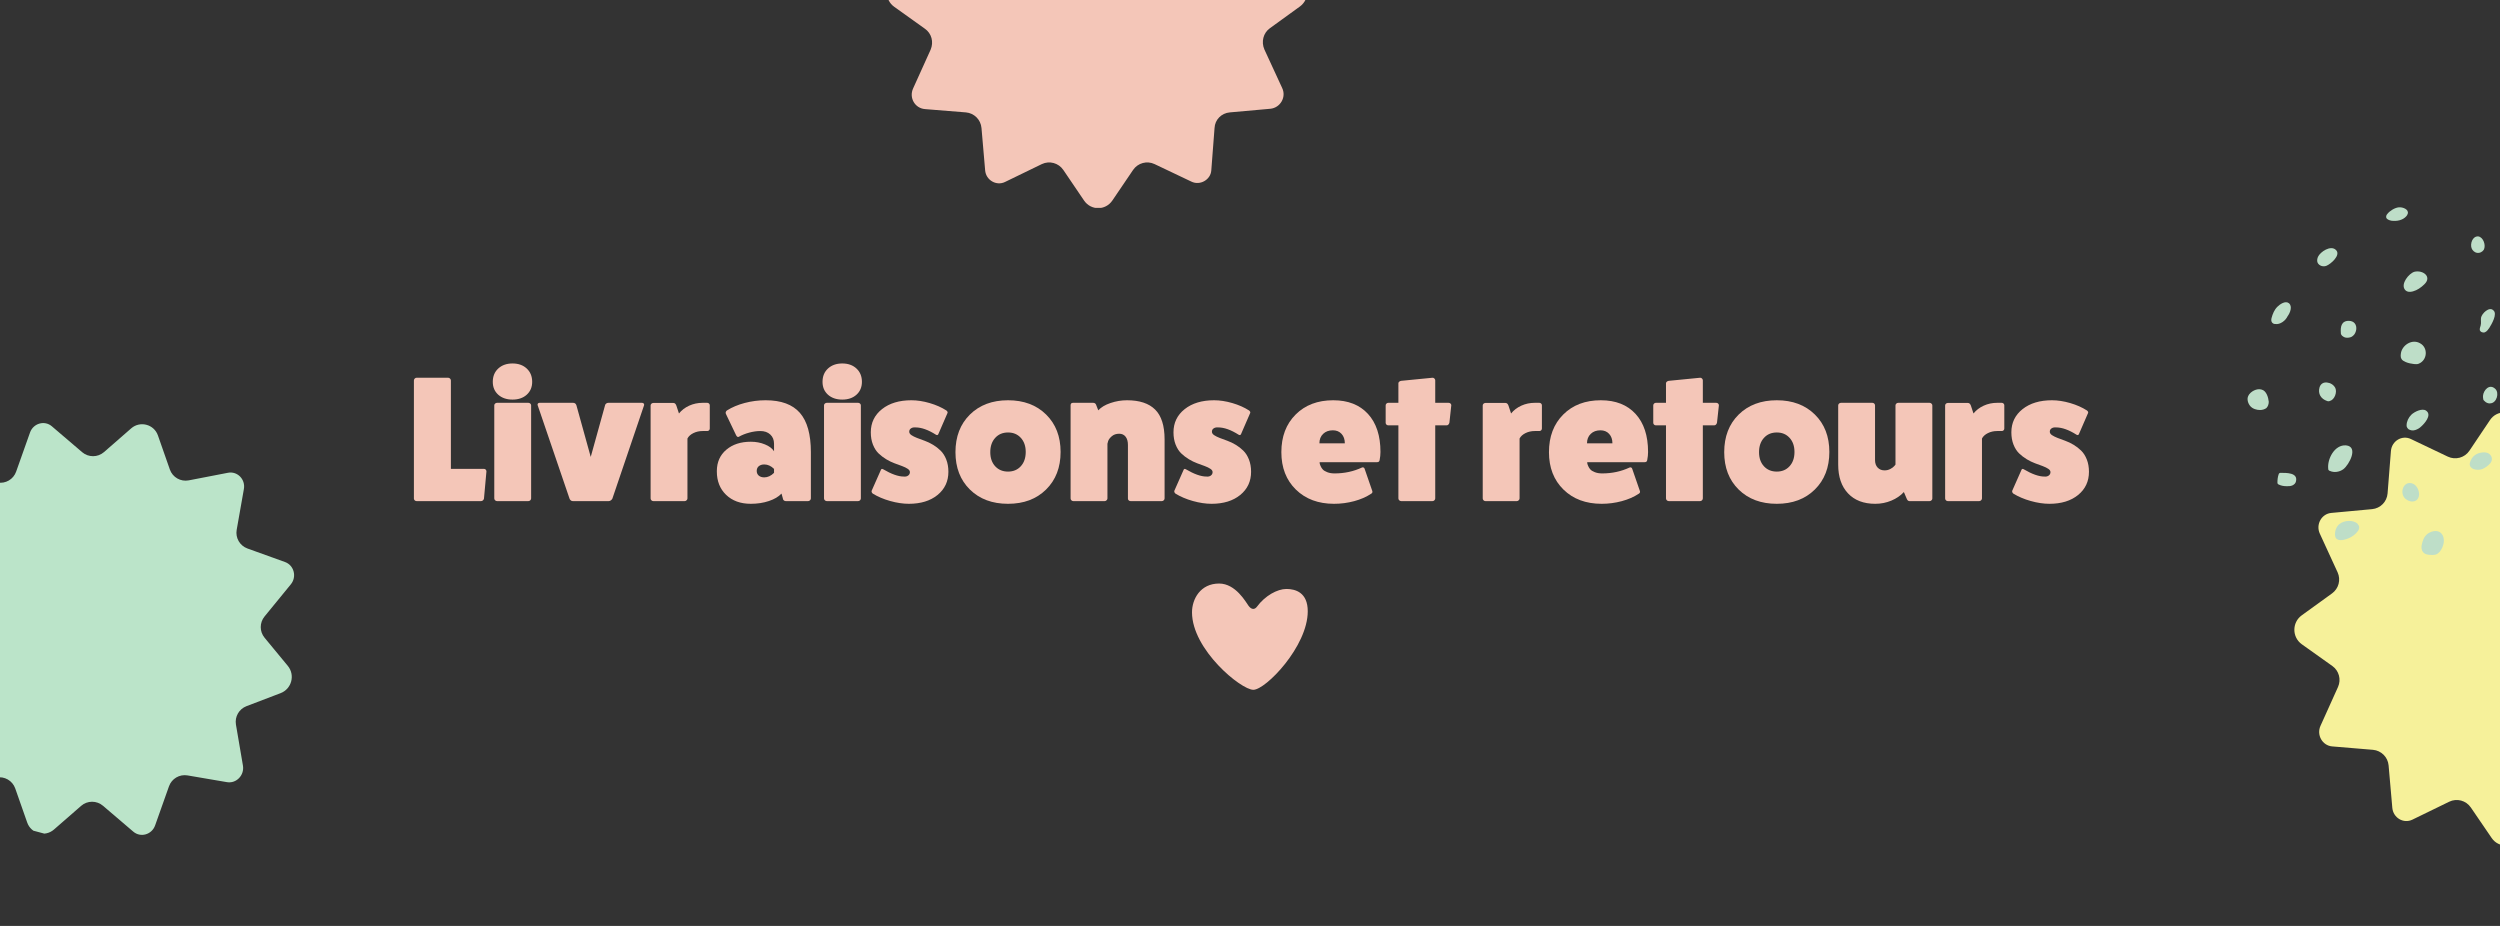 <svg xmlns="http://www.w3.org/2000/svg" xmlns:xlink="http://www.w3.org/1999/xlink" width="1080" zoomAndPan="magnify" viewBox="0 0 810 300" height="400" preserveAspectRatio="xMidYMid meet" version="1.0"><rect x="0" y="0" width="810" height="300" fill="#333333" stroke="none"/><defs><g/><clipPath id="21158d84ed"><path d="M 0 137 L 96 137 L 96 271 L 0 271 Z M 0 137 " clip-rule="nonzero"/></clipPath><clipPath id="0eeac48c52"><path d="M -16.684 120.449 L 112.262 155.02 L 76.914 286.863 L -52.031 252.293 Z M -16.684 120.449 " clip-rule="nonzero"/></clipPath><clipPath id="6a3f9b5c8b"><path d="M -16.684 120.449 L 112.262 155.02 L 76.914 286.863 L -52.031 252.293 Z M -16.684 120.449 " clip-rule="nonzero"/></clipPath><clipPath id="ed9cdc7e8e"><path d="M 743.277 133.633 L 810 133.633 L 810 273.883 L 743.277 273.883 Z M 743.277 133.633 " clip-rule="nonzero"/></clipPath><clipPath id="e33ea6f5fb"><path d="M 773 67.176 L 781 67.176 L 781 72 L 773 72 Z M 773 67.176 " clip-rule="nonzero"/></clipPath><clipPath id="57238d4d8b"><path d="M 784 172 L 792 172 L 792 179.676 L 784 179.676 Z M 784 172 " clip-rule="nonzero"/></clipPath><clipPath id="748239f5c9"><path d="M 386.211 189.016 L 423.711 189.016 L 423.711 223.516 L 386.211 223.516 Z M 386.211 189.016 " clip-rule="nonzero"/></clipPath><clipPath id="10a95797c1"><path d="M 287.273 0 L 423.773 0 L 423.773 67.344 L 287.273 67.344 Z M 287.273 0 " clip-rule="nonzero"/></clipPath></defs><g clip-path="url(#21158d84ed)"><g clip-path="url(#0eeac48c52)"><g clip-path="url(#6a3f9b5c8b)"><path fill="#bbe4c9" d="M 43.18 269.449 L 33.359 261.066 C 31.324 259.328 28.309 259.328 26.285 261.098 L 17.473 268.777 C 14.582 271.289 10.066 270.102 8.809 266.488 L 4.938 255.457 C 4.047 252.922 1.445 251.426 -1.191 251.934 L -13.883 254.391 C -16.938 254.988 -19.605 252.273 -19.047 249.133 L -16.715 235.895 C -16.258 233.301 -17.73 230.762 -20.207 229.859 L -32.383 225.477 C -35.293 224.422 -36.273 220.703 -34.258 218.242 L -25.73 207.816 C -24.098 205.812 -24.102 202.941 -25.75 200.953 L -33.273 191.832 C -35.73 188.863 -34.535 184.359 -30.941 182.988 L -19.887 178.77 C -17.469 177.844 -16.051 175.355 -16.477 172.812 L -18.742 159.527 C -19.273 156.406 -16.598 153.625 -13.535 154.156 L -0.781 156.34 C 1.816 156.785 4.348 155.297 5.227 152.816 L 9.723 140.145 C 10.789 137.141 14.438 136.094 16.801 138.121 L 26.621 146.508 C 28.656 148.246 31.672 148.242 33.695 146.477 L 42.512 138.785 C 45.398 136.273 49.902 137.469 51.164 141.07 L 55.031 152.113 C 55.922 154.652 58.523 156.145 61.16 155.637 L 73.852 153.18 C 76.906 152.582 79.574 155.297 79.02 158.438 L 76.684 171.676 C 76.227 174.27 77.699 176.809 80.176 177.711 L 92.352 182.098 C 95.262 183.148 96.242 186.867 94.227 189.328 L 85.703 199.754 C 84.066 201.758 84.074 204.629 85.719 206.621 L 93.246 215.738 C 95.699 218.707 94.504 223.211 90.91 224.582 L 79.855 228.801 C 77.438 229.727 76.02 232.215 76.445 234.762 L 78.711 248.043 C 79.242 251.164 76.566 253.949 73.52 253.414 L 60.762 251.234 C 58.164 250.789 55.633 252.277 54.754 254.758 L 50.258 267.43 C 49.191 270.434 45.551 271.48 43.18 269.449 " fill-opacity="1" fill-rule="nonzero"/></g></g></g><g clip-path="url(#ed9cdc7e8e)"><path fill="#f6f19a" d="M 842.141 265.328 L 830.188 259.629 C 827.711 258.449 824.727 259.25 823.191 261.539 L 816.5 271.488 C 814.309 274.742 809.516 274.766 807.309 271.523 L 800.547 261.621 C 798.992 259.344 796.016 258.555 793.539 259.758 L 781.621 265.562 C 778.754 266.969 775.391 264.984 775.109 261.727 L 773.906 247.992 C 773.668 245.305 771.535 243.18 768.844 242.941 L 755.617 241.836 C 752.453 241.562 750.496 238.141 751.84 235.168 L 757.516 222.578 C 758.602 220.16 757.836 217.316 755.676 215.781 L 745.797 208.75 C 742.578 206.461 742.566 201.68 745.762 199.367 L 755.594 192.254 C 757.738 190.695 758.484 187.852 757.387 185.445 L 751.617 172.891 C 750.258 169.938 752.172 166.469 755.344 166.188 L 768.559 164.961 C 771.25 164.711 773.363 162.566 773.574 159.875 L 774.66 146.129 C 774.918 142.871 778.258 140.867 781.137 142.246 L 793.09 147.945 C 795.57 149.125 798.555 148.324 800.09 146.035 L 806.777 136.074 C 808.973 132.816 813.754 132.805 815.957 136.039 L 822.719 145.949 C 824.277 148.227 827.25 149.02 829.73 147.816 L 841.645 142.012 C 844.512 140.605 847.875 142.59 848.16 145.844 L 849.363 159.578 C 849.598 162.27 851.734 164.395 854.426 164.629 L 867.652 165.738 C 870.816 166.012 872.773 169.434 871.43 172.406 L 865.754 184.996 C 864.668 187.414 865.434 190.258 867.594 191.793 L 877.469 198.824 C 880.691 201.113 880.703 205.895 877.504 208.207 L 867.676 215.32 C 865.527 216.879 864.785 219.723 865.883 222.129 L 871.652 234.684 C 873.008 237.633 871.098 241.102 867.938 241.387 L 854.719 242.613 C 852.031 242.859 849.918 245.008 849.707 247.699 L 848.621 261.445 C 848.359 264.703 845.031 266.707 842.141 265.328 " fill-opacity="1" fill-rule="nonzero"/></g><path fill="#bedec8" d="M 803.855 102.938 C 803.727 103.699 803.98 104.59 803.727 105.48 C 803.598 105.992 803.344 106.5 803.473 107.008 C 803.727 107.645 804.621 107.898 805.129 107.645 C 805.77 107.391 806.152 106.754 806.535 106.246 C 807.172 105.227 809.34 101.664 807.809 100.52 C 806.535 99.246 804.109 101.535 803.855 102.938 " fill-opacity="1" fill-rule="nonzero"/><path fill="#bedec8" d="M 804.492 128.262 C 804.492 128.645 804.492 129.152 804.621 129.535 C 804.746 129.789 805.129 130.043 805.387 130.297 C 805.77 130.551 806.406 130.809 806.918 130.68 C 808.957 130.551 809.852 127.242 808.449 125.973 C 806.535 124.191 804.621 126.48 804.492 128.262 " fill-opacity="1" fill-rule="nonzero"/><path fill="#bedec8" d="M 777.953 114.137 C 777.824 114.898 777.695 115.664 778.078 116.301 C 778.336 116.809 778.973 117.062 779.484 117.316 C 780.375 117.699 781.27 117.828 782.164 117.953 C 782.672 117.953 783.184 118.082 783.695 117.828 C 786.5 116.68 786.758 112.609 784.078 111.207 C 781.652 109.809 778.59 111.59 777.953 114.137 " fill-opacity="1" fill-rule="nonzero"/><path fill="#bedec8" d="M 779.227 93.902 C 779.867 94.664 780.887 94.664 781.781 94.41 C 783.184 94.027 784.461 93.137 785.48 92.121 C 788.031 89.703 785.098 87.41 782.289 88.047 C 780.504 88.555 777.695 91.992 779.227 93.902 " fill-opacity="1" fill-rule="nonzero"/><path fill="#bedec8" d="M 800.793 80.41 C 801.047 81.176 801.812 81.812 802.578 81.938 C 803.344 82.066 804.238 81.684 804.746 80.922 C 805.512 79.52 804.621 76.848 802.961 76.594 C 801.047 76.465 800.281 79.012 800.793 80.41 " fill-opacity="1" fill-rule="nonzero"/><g clip-path="url(#e33ea6f5fb)"><path fill="#bedec8" d="M 773.484 69.34 C 773.23 69.594 773.102 69.977 773.102 70.23 C 773.102 70.613 773.359 70.992 773.742 71.121 C 773.996 71.375 774.508 71.375 774.762 71.504 C 776.547 71.758 778.461 71.375 779.609 70.102 C 779.867 69.848 779.992 69.594 780.121 69.211 C 780.504 67.812 778.461 67.047 777.188 67.176 C 775.91 67.305 774.25 68.32 773.484 69.34 " fill-opacity="1" fill-rule="nonzero"/></g><path fill="#bedec8" d="M 751.027 83.211 C 750.773 83.848 750.645 84.484 750.902 85.121 C 751.41 86.137 752.688 86.52 753.707 86.137 C 755.113 85.629 758.684 82.574 756.77 80.922 C 755.113 79.395 751.793 81.555 751.027 83.211 " fill-opacity="1" fill-rule="nonzero"/><path fill="#bedec8" d="M 737.887 99.375 C 736.863 100.391 736.355 101.664 735.973 103.062 C 735.844 103.574 735.844 104.211 736.227 104.59 C 736.48 104.844 736.738 104.973 737.121 104.973 C 738.012 105.102 738.777 104.844 739.543 104.336 C 740.309 103.828 740.82 103.191 741.203 102.426 C 741.969 101.41 742.863 99.246 741.586 98.227 C 740.438 97.336 738.652 98.609 737.887 99.375 " fill-opacity="1" fill-rule="nonzero"/><path fill="#bedec8" d="M 758.43 107.773 C 758.43 108.027 758.43 108.156 758.555 108.41 C 758.684 108.664 758.938 108.918 759.195 109.047 C 759.578 109.301 759.961 109.426 760.469 109.426 C 761.109 109.426 761.875 109.301 762.383 108.789 C 763.023 108.281 763.277 107.52 763.406 106.883 C 763.66 105.227 762.766 103.953 760.98 103.953 C 758.555 103.953 758.301 105.992 758.43 107.773 " fill-opacity="1" fill-rule="nonzero"/><path fill="#bedec8" d="M 753.965 129.918 C 754.219 130.043 754.602 130.043 754.855 129.918 C 756.387 129.535 757.281 127.117 756.645 125.715 C 756.133 124.699 755.113 124.062 753.965 123.934 C 752.816 123.809 751.922 124.316 751.539 125.461 C 750.902 127.625 752.051 129.281 753.965 129.918 " fill-opacity="1" fill-rule="nonzero"/><path fill="#bedec8" d="M 728.441 128.262 C 727.934 129.281 728.316 130.68 729.082 131.57 C 729.848 132.461 731.121 132.844 732.27 132.844 C 733.035 132.844 733.801 132.59 734.312 132.207 C 734.824 131.699 735.078 130.934 735.078 130.172 C 734.949 128.77 734.312 126.609 732.781 126.227 C 731.25 125.715 729.082 126.863 728.441 128.262 " fill-opacity="1" fill-rule="nonzero"/><path fill="#bedec8" d="M 738.906 153.207 C 738.777 153.207 738.652 153.207 738.523 153.332 C 738.395 153.332 738.395 153.461 738.27 153.715 C 738.012 154.477 737.887 155.367 737.887 156.258 C 737.887 156.516 737.887 156.641 738.012 156.77 C 738.141 156.895 738.27 157.023 738.395 157.023 C 739.16 157.406 740.055 157.531 740.949 157.531 C 741.586 157.531 742.098 157.531 742.734 157.277 C 743.246 157.023 743.754 156.641 743.883 156.004 C 744.648 153.078 740.691 153.207 738.906 153.207 " fill-opacity="1" fill-rule="nonzero"/><path fill="#bedec8" d="M 754.348 151.934 C 754.348 152.059 754.348 152.188 754.473 152.316 C 754.602 152.441 754.73 152.57 754.855 152.57 C 756.262 153.207 757.918 152.949 759.195 152.059 C 761.109 150.66 764.297 144.68 760.086 144.297 C 756.387 144.043 753.965 148.75 754.348 151.934 " fill-opacity="1" fill-rule="nonzero"/><path fill="#bedec8" d="M 781.27 134.371 C 780.375 135.262 779.738 136.535 779.738 137.805 C 779.738 138.062 779.738 138.188 779.867 138.441 C 779.992 138.699 780.121 138.824 780.375 139.078 C 781.016 139.461 781.781 139.59 782.547 139.332 C 783.312 139.078 783.949 138.699 784.461 138.188 C 785.48 137.297 788.031 134.496 786.117 133.098 C 784.844 132.078 782.164 133.48 781.27 134.371 " fill-opacity="1" fill-rule="nonzero"/><path fill="#bedec8" d="M 779.355 161.605 C 779.992 162.113 780.758 162.496 781.523 162.496 C 784.715 162.496 784.203 157.914 781.906 156.77 C 778.844 155.367 777.188 159.695 779.355 161.605 " fill-opacity="1" fill-rule="nonzero"/><path fill="#bedec8" d="M 758.047 169.75 C 757.027 170.512 756.516 171.914 756.516 173.188 C 756.516 173.566 756.645 174.078 756.898 174.457 C 757.41 174.969 758.172 175.094 758.938 174.969 C 760.727 174.711 762.512 173.82 763.66 172.422 C 764.172 171.914 764.555 171.148 764.297 170.387 C 764.172 170.133 763.914 169.875 763.789 169.621 C 762.258 168.348 759.449 168.605 758.047 169.75 " fill-opacity="1" fill-rule="nonzero"/><g clip-path="url(#57238d4d8b)"><path fill="#bedec8" d="M 786.117 173.312 C 785.352 174.078 784.969 175.094 784.715 176.238 C 784.461 177.129 784.461 178.148 785.098 178.914 C 785.734 179.676 786.883 179.805 787.906 179.805 C 788.289 179.805 788.797 179.805 789.18 179.676 C 789.691 179.547 790.074 179.168 790.457 178.785 C 791.73 177.258 792.496 174.457 790.965 172.805 C 789.691 171.402 787.266 172.168 786.117 173.312 " fill-opacity="1" fill-rule="nonzero"/></g><path fill="#bedec8" d="M 800.535 149.133 C 800.281 149.77 800.027 150.406 800.281 150.914 C 800.41 151.422 800.918 151.68 801.301 151.934 C 802.324 152.316 803.473 152.316 804.363 151.934 C 805.258 151.551 806.152 150.914 806.918 150.023 C 808.066 148.496 806.918 146.715 805.258 146.586 C 803.215 146.461 801.43 147.223 800.535 149.133 " fill-opacity="1" fill-rule="nonzero"/><g clip-path="url(#748239f5c9)"><path fill="#f4c6b8" d="M 394.992 189.066 C 388.949 189.066 386.211 194.066 386.211 198.395 C 386.211 210.457 402.074 223.496 406.078 223.496 C 410.086 223.496 423.711 209.441 423.711 198.055 C 423.711 191.941 419.703 190.824 416.797 190.824 C 413.895 190.824 409.918 192.953 407.25 196.57 C 406.48 197.617 405.445 197.516 404.543 196.297 C 403.676 195.117 400.371 189.066 394.992 189.066 " fill-opacity="1" fill-rule="nonzero"/></g><g clip-path="url(#10a95797c1)"><path fill="#f4c6b8" d="M 385.973 58.824 L 374.078 53.164 C 371.602 51.984 368.656 52.809 367.125 55.051 L 360.41 64.957 C 358.172 68.262 353.461 68.262 351.223 64.957 L 344.508 55.051 C 342.977 52.809 340.031 51.984 337.559 53.164 L 325.66 58.941 C 322.836 60.359 319.418 58.352 319.184 55.168 L 318.004 41.484 C 317.77 38.773 315.648 36.648 312.938 36.414 L 299.746 35.352 C 296.449 35.117 294.445 31.695 295.859 28.629 L 301.512 16.125 C 302.574 13.648 301.867 10.816 299.629 9.281 L 289.734 2.207 C 286.551 -0.035 286.551 -4.871 289.734 -7.23 L 299.512 -14.309 C 301.629 -15.84 302.336 -18.672 301.277 -21.148 L 295.621 -33.535 C 294.211 -36.484 296.211 -39.906 299.391 -40.258 L 312.586 -41.438 C 315.297 -41.676 317.414 -43.797 317.535 -46.512 L 318.594 -60.191 C 318.828 -63.496 322.129 -65.5 325.074 -64.086 L 336.969 -58.426 C 339.445 -57.246 342.387 -58.07 343.922 -60.312 L 350.633 -70.219 C 352.871 -73.523 357.586 -73.523 359.824 -70.219 L 366.539 -60.312 C 368.07 -58.07 371.012 -57.246 373.488 -58.426 L 385.387 -64.203 C 388.211 -65.621 391.629 -63.613 391.863 -60.43 L 393.043 -46.746 C 393.277 -44.035 395.398 -41.91 398.105 -41.676 L 411.301 -40.613 C 414.48 -40.375 416.367 -36.957 415.07 -33.891 L 409.414 -21.27 C 408.355 -18.91 409.062 -15.961 411.301 -14.426 L 421.195 -7.348 C 424.375 -5.109 424.375 -0.27 421.195 2.086 L 411.418 9.164 C 409.297 10.699 408.59 13.531 409.652 16.008 L 415.422 28.512 C 416.836 31.457 414.836 34.879 411.652 35.234 L 398.461 36.414 C 395.75 36.648 393.633 38.773 393.512 41.484 L 392.453 55.285 C 392.219 58.234 388.801 60.238 385.973 58.824 " fill-opacity="1" fill-rule="nonzero"/></g><g fill="#f4c6b8" fill-opacity="1"><g transform="translate(132.012, 162.357)"><g><path d="M 2.094 -0.812 L 2.094 -39.094 C 2.094 -39.312 2.176 -39.508 2.344 -39.688 C 2.52 -39.875 2.719 -39.969 2.938 -39.969 L 13.203 -39.969 C 13.43 -39.969 13.633 -39.875 13.812 -39.688 C 13.988 -39.508 14.078 -39.312 14.078 -39.094 L 14.078 -10.438 L 24.859 -10.438 C 25.066 -10.438 25.238 -10.352 25.375 -10.188 C 25.52 -10.031 25.594 -9.836 25.594 -9.609 L 24.797 -0.812 C 24.766 -0.613 24.656 -0.426 24.469 -0.25 C 24.289 -0.082 24.094 0 23.875 0 L 2.938 0 C 2.719 0 2.52 -0.082 2.344 -0.25 C 2.176 -0.426 2.094 -0.613 2.094 -0.812 Z M 2.094 -0.812 "/></g></g></g><g fill="#f4c6b8" fill-opacity="1"><g transform="translate(157.943, 162.357)"><g><path d="M 1.719 -38.641 C 1.719 -40.422 2.305 -41.859 3.484 -42.953 C 4.672 -44.047 6.211 -44.594 8.109 -44.594 C 10.016 -44.594 11.551 -44.047 12.719 -42.953 C 13.895 -41.859 14.484 -40.422 14.484 -38.641 C 14.484 -36.922 13.895 -35.531 12.719 -34.469 C 11.551 -33.414 10.016 -32.891 8.109 -32.891 C 6.211 -32.891 4.672 -33.414 3.484 -34.469 C 2.305 -35.531 1.719 -36.922 1.719 -38.641 Z M 2.203 -0.875 L 2.203 -31.047 C 2.203 -31.254 2.289 -31.438 2.469 -31.594 C 2.656 -31.758 2.859 -31.844 3.078 -31.844 L 13.266 -31.844 C 13.492 -31.844 13.695 -31.758 13.875 -31.594 C 14.051 -31.438 14.141 -31.254 14.141 -31.047 L 14.141 -0.875 C 14.141 -0.645 14.051 -0.441 13.875 -0.266 C 13.695 -0.086 13.492 0 13.266 0 L 3.078 0 C 2.859 0 2.656 -0.086 2.469 -0.266 C 2.289 -0.441 2.203 -0.645 2.203 -0.875 Z M 2.203 -0.875 "/></g></g></g><g fill="#f4c6b8" fill-opacity="1"><g transform="translate(174.147, 162.357)"><g><path d="M 0.062 -31.047 C -0.02 -31.242 0 -31.426 0.125 -31.594 C 0.25 -31.758 0.426 -31.844 0.656 -31.844 L 11.547 -31.844 C 12.066 -31.844 12.422 -31.578 12.609 -31.047 L 17.25 -14.312 L 21.891 -31.047 C 21.941 -31.297 22.07 -31.488 22.281 -31.625 C 22.488 -31.77 22.707 -31.844 22.938 -31.844 L 33.875 -31.844 C 34.125 -31.844 34.312 -31.758 34.438 -31.594 C 34.562 -31.438 34.594 -31.254 34.531 -31.047 L 24.266 -0.812 C 24.172 -0.613 24.008 -0.426 23.781 -0.25 C 23.562 -0.082 23.336 0 23.109 0 L 11.391 0 C 11.172 0 10.961 -0.082 10.766 -0.25 C 10.566 -0.426 10.438 -0.613 10.375 -0.812 Z M 0.062 -31.047 "/></g></g></g><g fill="#f4c6b8" fill-opacity="1"><g transform="translate(208.703, 162.357)"><g><path d="M 2.094 -0.875 L 2.094 -31 C 2.094 -31.207 2.176 -31.391 2.344 -31.547 C 2.52 -31.711 2.719 -31.797 2.938 -31.797 L 9.5 -31.797 C 9.914 -31.797 10.227 -31.508 10.438 -30.938 L 11.281 -28.391 C 12.145 -29.461 13.25 -30.305 14.594 -30.922 C 15.945 -31.535 17.398 -31.844 18.953 -31.844 L 20.453 -31.844 C 20.672 -31.844 20.859 -31.766 21.016 -31.609 C 21.18 -31.461 21.266 -31.273 21.266 -31.047 L 21.266 -23.5 C 21.266 -23.27 21.18 -23.078 21.016 -22.922 C 20.859 -22.773 20.672 -22.703 20.453 -22.703 L 18.953 -22.703 C 17.859 -22.703 16.859 -22.477 15.953 -22.031 C 15.047 -21.582 14.406 -21 14.031 -20.281 L 14.031 -0.875 C 14.031 -0.645 13.938 -0.441 13.75 -0.266 C 13.57 -0.086 13.375 0 13.156 0 L 2.938 0 C 2.719 0 2.52 -0.086 2.344 -0.266 C 2.176 -0.441 2.094 -0.645 2.094 -0.875 Z M 2.094 -0.875 "/></g></g></g><g fill="#f4c6b8" fill-opacity="1"><g transform="translate(231.1, 162.357)"><g><path d="M 1.156 -9.781 C 1.176 -12.633 2.195 -14.922 4.219 -16.641 C 6.25 -18.367 8.895 -19.234 12.156 -19.234 C 13.832 -19.234 15.359 -18.945 16.734 -18.375 C 18.117 -17.812 19.102 -17.07 19.688 -16.156 L 19.688 -18.578 C 19.688 -19.828 19.281 -20.828 18.469 -21.578 C 17.656 -22.328 16.582 -22.703 15.25 -22.703 C 14.113 -22.703 12.91 -22.531 11.641 -22.188 C 10.367 -21.844 9.25 -21.395 8.281 -20.844 C 7.977 -20.656 7.688 -20.816 7.406 -21.328 L 4.094 -28.25 C 3.926 -28.664 4.031 -29.035 4.406 -29.359 C 6.07 -30.41 8 -31.223 10.188 -31.797 C 12.383 -32.379 14.645 -32.672 16.969 -32.672 C 21.988 -32.672 25.688 -31.312 28.062 -28.594 C 30.438 -25.875 31.625 -21.629 31.625 -15.859 L 31.625 -0.875 C 31.625 -0.645 31.531 -0.441 31.344 -0.266 C 31.164 -0.086 30.969 0 30.75 0 L 23.453 0 C 23.223 0 23.016 -0.086 22.828 -0.266 C 22.641 -0.441 22.547 -0.645 22.547 -0.875 L 22.109 -2.438 C 21.148 -1.414 19.781 -0.609 18 -0.016 C 16.219 0.578 14.27 0.875 12.156 0.875 C 8.82 0.875 6.145 -0.102 4.125 -2.062 C 2.145 -3.988 1.156 -6.504 1.156 -9.609 C 1.156 -9.672 1.156 -9.727 1.156 -9.781 Z M 14.75 -11.312 C 14.301 -10.938 14.078 -10.426 14.078 -9.781 C 14.078 -9.145 14.301 -8.633 14.75 -8.25 C 15.207 -7.875 15.797 -7.688 16.516 -7.688 C 17.648 -7.688 18.707 -8.176 19.688 -9.156 L 19.688 -10.438 C 18.719 -11.395 17.66 -11.875 16.516 -11.875 C 15.797 -11.875 15.207 -11.688 14.75 -11.312 Z M 14.75 -11.312 "/></g></g></g><g fill="#f4c6b8" fill-opacity="1"><g transform="translate(264.779, 162.357)"><g><path d="M 1.719 -38.641 C 1.719 -40.422 2.305 -41.859 3.484 -42.953 C 4.672 -44.047 6.211 -44.594 8.109 -44.594 C 10.016 -44.594 11.551 -44.047 12.719 -42.953 C 13.895 -41.859 14.484 -40.422 14.484 -38.641 C 14.484 -36.922 13.895 -35.531 12.719 -34.469 C 11.551 -33.414 10.016 -32.891 8.109 -32.891 C 6.211 -32.891 4.672 -33.414 3.484 -34.469 C 2.305 -35.531 1.719 -36.922 1.719 -38.641 Z M 2.203 -0.875 L 2.203 -31.047 C 2.203 -31.254 2.289 -31.438 2.469 -31.594 C 2.656 -31.758 2.859 -31.844 3.078 -31.844 L 13.266 -31.844 C 13.492 -31.844 13.695 -31.758 13.875 -31.594 C 14.051 -31.438 14.141 -31.254 14.141 -31.047 L 14.141 -0.875 C 14.141 -0.645 14.051 -0.441 13.875 -0.266 C 13.695 -0.086 13.492 0 13.266 0 L 3.078 0 C 2.859 0 2.656 -0.086 2.469 -0.266 C 2.289 -0.441 2.203 -0.645 2.203 -0.875 Z M 2.203 -0.875 "/></g></g></g><g fill="#f4c6b8" fill-opacity="1"><g transform="translate(280.983, 162.357)"><g><path d="M 1.156 -22.281 C 1.156 -25.375 2.363 -27.879 4.781 -29.797 C 7.195 -31.711 10.375 -32.672 14.312 -32.672 C 16.176 -32.672 18.145 -32.367 20.219 -31.766 C 22.289 -31.16 24.102 -30.359 25.656 -29.359 C 25.988 -29.078 26.109 -28.812 26.016 -28.562 L 23.047 -21.719 C 22.992 -21.551 22.883 -21.445 22.719 -21.406 C 22.562 -21.375 22.414 -21.406 22.281 -21.5 C 19.789 -23.082 17.578 -23.875 15.641 -23.875 C 15.035 -23.926 14.547 -23.82 14.172 -23.562 C 13.797 -23.312 13.609 -22.953 13.609 -22.484 C 13.609 -22.066 13.844 -21.695 14.312 -21.375 C 14.781 -21.062 15.383 -20.758 16.125 -20.469 C 16.875 -20.188 17.703 -19.879 18.609 -19.547 C 19.516 -19.223 20.414 -18.789 21.312 -18.25 C 22.207 -17.719 23.023 -17.086 23.766 -16.359 C 24.516 -15.629 25.125 -14.676 25.594 -13.5 C 26.062 -12.32 26.297 -10.988 26.297 -9.5 C 26.297 -6.406 25.125 -3.898 22.781 -1.984 C 20.438 -0.078 17.336 0.875 13.484 0.875 C 11.598 0.875 9.582 0.57 7.438 -0.031 C 5.289 -0.633 3.406 -1.438 1.781 -2.438 C 1.457 -2.75 1.344 -3.055 1.438 -3.359 L 4.406 -10.062 C 4.539 -10.445 4.785 -10.535 5.141 -10.328 C 7.836 -8.742 10.066 -7.953 11.828 -7.953 C 12.41 -7.891 12.891 -8 13.266 -8.281 C 13.641 -8.562 13.828 -8.93 13.828 -9.391 C 13.828 -9.785 13.594 -10.141 13.125 -10.453 C 12.664 -10.766 12.062 -11.062 11.312 -11.344 C 10.57 -11.625 9.75 -11.926 8.844 -12.25 C 7.945 -12.582 7.047 -13.02 6.141 -13.562 C 5.234 -14.113 4.406 -14.75 3.656 -15.469 C 2.914 -16.188 2.312 -17.133 1.844 -18.312 C 1.383 -19.488 1.156 -20.812 1.156 -22.281 Z M 1.156 -22.281 "/></g></g></g><g fill="#f4c6b8" fill-opacity="1"><g transform="translate(308.413, 162.357)"><g><path d="M 1.156 -15.859 C 1.156 -20.898 2.719 -24.961 5.844 -28.047 C 8.977 -31.129 13.094 -32.672 18.188 -32.672 C 23.281 -32.672 27.391 -31.133 30.516 -28.062 C 33.648 -24.988 35.219 -20.941 35.219 -15.922 C 35.219 -10.891 33.648 -6.832 30.516 -3.75 C 27.391 -0.664 23.281 0.875 18.188 0.875 C 13.094 0.875 8.977 -0.66 5.844 -3.734 C 2.719 -6.805 1.156 -10.848 1.156 -15.859 Z M 12.438 -15.859 C 12.438 -13.973 12.961 -12.453 14.016 -11.297 C 15.078 -10.141 16.469 -9.562 18.188 -9.562 C 19.906 -9.562 21.289 -10.145 22.344 -11.312 C 23.395 -12.477 23.922 -14.016 23.922 -15.922 C 23.922 -17.805 23.395 -19.328 22.344 -20.484 C 21.289 -21.648 19.906 -22.234 18.188 -22.234 C 16.469 -22.234 15.078 -21.645 14.016 -20.469 C 12.961 -19.301 12.438 -17.766 12.438 -15.859 Z M 12.438 -15.859 "/></g></g></g><g fill="#f4c6b8" fill-opacity="1"><g transform="translate(344.779, 162.357)"><g><path d="M 2.094 -0.875 L 2.094 -31.047 C 2.094 -31.578 2.359 -31.844 2.891 -31.844 L 9.391 -31.844 C 9.836 -31.844 10.148 -31.656 10.328 -31.281 L 11.062 -29.406 C 11.969 -30.406 13.289 -31.195 15.031 -31.781 C 16.77 -32.375 18.555 -32.672 20.391 -32.672 C 24.441 -32.672 27.477 -31.66 29.5 -29.641 C 31.531 -27.617 32.547 -24.406 32.547 -20 L 32.547 -0.875 C 32.547 -0.645 32.457 -0.441 32.281 -0.266 C 32.102 -0.086 31.898 0 31.672 0 L 21.5 0 C 21.27 0 21.066 -0.086 20.891 -0.266 C 20.723 -0.441 20.648 -0.645 20.672 -0.875 L 20.672 -18.188 C 20.672 -19.332 20.422 -20.223 19.922 -20.859 C 19.422 -21.504 18.727 -21.828 17.844 -21.828 C 16.863 -21.828 16.055 -21.551 15.422 -21 C 14.797 -20.457 14.406 -19.926 14.25 -19.406 L 14.031 -18.578 L 14.031 -0.875 C 14.031 -0.645 13.938 -0.441 13.75 -0.266 C 13.57 -0.086 13.375 0 13.156 0 L 2.938 0 C 2.719 0 2.52 -0.086 2.344 -0.266 C 2.176 -0.441 2.094 -0.645 2.094 -0.875 Z M 2.094 -0.875 "/></g></g></g><g fill="#f4c6b8" fill-opacity="1"><g transform="translate(379.053, 162.357)"><g><path d="M 1.156 -22.281 C 1.156 -25.375 2.363 -27.879 4.781 -29.797 C 7.195 -31.711 10.375 -32.672 14.312 -32.672 C 16.176 -32.672 18.145 -32.367 20.219 -31.766 C 22.289 -31.16 24.102 -30.359 25.656 -29.359 C 25.988 -29.078 26.109 -28.812 26.016 -28.562 L 23.047 -21.719 C 22.992 -21.551 22.883 -21.445 22.719 -21.406 C 22.562 -21.375 22.414 -21.406 22.281 -21.5 C 19.789 -23.082 17.578 -23.875 15.641 -23.875 C 15.035 -23.926 14.547 -23.82 14.172 -23.562 C 13.797 -23.312 13.609 -22.953 13.609 -22.484 C 13.609 -22.066 13.844 -21.695 14.312 -21.375 C 14.781 -21.062 15.383 -20.758 16.125 -20.469 C 16.875 -20.188 17.703 -19.879 18.609 -19.547 C 19.516 -19.223 20.414 -18.789 21.312 -18.25 C 22.207 -17.719 23.023 -17.086 23.766 -16.359 C 24.516 -15.629 25.125 -14.676 25.594 -13.5 C 26.062 -12.32 26.297 -10.988 26.297 -9.5 C 26.297 -6.406 25.125 -3.898 22.781 -1.984 C 20.438 -0.078 17.336 0.875 13.484 0.875 C 11.598 0.875 9.582 0.57 7.438 -0.031 C 5.289 -0.633 3.406 -1.438 1.781 -2.438 C 1.457 -2.75 1.344 -3.055 1.438 -3.359 L 4.406 -10.062 C 4.539 -10.445 4.785 -10.535 5.141 -10.328 C 7.836 -8.742 10.066 -7.953 11.828 -7.953 C 12.41 -7.891 12.891 -8 13.266 -8.281 C 13.641 -8.562 13.828 -8.93 13.828 -9.391 C 13.828 -9.785 13.594 -10.141 13.125 -10.453 C 12.664 -10.766 12.062 -11.062 11.312 -11.344 C 10.57 -11.625 9.75 -11.926 8.844 -12.25 C 7.945 -12.582 7.047 -13.02 6.141 -13.562 C 5.234 -14.113 4.406 -14.75 3.656 -15.469 C 2.914 -16.188 2.312 -17.133 1.844 -18.312 C 1.383 -19.488 1.156 -20.812 1.156 -22.281 Z M 1.156 -22.281 "/></g></g></g><g fill="#f4c6b8" fill-opacity="1"><g transform="translate(406.483, 162.357)"><g/></g></g><g fill="#f4c6b8" fill-opacity="1"><g transform="translate(414.005, 162.357)"><g><path d="M 1.156 -15.859 C 1.156 -20.898 2.695 -24.961 5.781 -28.047 C 8.863 -31.129 12.922 -32.672 17.953 -32.672 C 22.766 -32.672 26.52 -31.195 29.219 -28.25 C 31.914 -25.312 33.266 -21.203 33.266 -15.922 C 33.266 -15.078 33.176 -14.211 33 -13.328 C 32.945 -12.848 32.664 -12.609 32.156 -12.609 L 13.547 -12.609 C 13.547 -12.516 13.555 -12.383 13.578 -12.219 C 13.598 -12.051 13.695 -11.758 13.875 -11.344 C 14.051 -10.926 14.289 -10.555 14.594 -10.234 C 14.895 -9.91 15.379 -9.617 16.047 -9.359 C 16.711 -9.098 17.5 -8.969 18.406 -8.969 C 21.594 -8.969 24.555 -9.609 27.297 -10.891 C 27.484 -10.961 27.656 -10.957 27.812 -10.875 C 27.977 -10.789 28.086 -10.645 28.141 -10.438 L 30.625 -3.25 C 30.738 -2.875 30.609 -2.582 30.234 -2.375 C 28.691 -1.352 26.863 -0.555 24.75 0.016 C 22.633 0.586 20.461 0.875 18.234 0.875 C 13.129 0.875 9.004 -0.66 5.859 -3.734 C 2.723 -6.805 1.156 -10.848 1.156 -15.859 Z M 13.484 -18.719 L 21.719 -18.719 C 21.719 -19.988 21.363 -21.008 20.656 -21.781 C 19.945 -22.551 19.008 -22.938 17.844 -22.938 C 16.539 -22.938 15.488 -22.551 14.688 -21.781 C 13.883 -21.008 13.484 -19.988 13.484 -18.719 Z M 13.484 -18.719 "/></g></g></g><g fill="#f4c6b8" fill-opacity="1"><g transform="translate(448.391, 162.357)"><g><path d="M 0.562 -25.375 L 0.562 -31 C 0.562 -31.238 0.645 -31.438 0.812 -31.594 C 0.988 -31.758 1.18 -31.844 1.391 -31.844 L 4.688 -31.844 L 4.688 -38.188 C 4.688 -38.375 4.773 -38.539 4.953 -38.688 C 5.141 -38.844 5.348 -38.938 5.578 -38.969 L 15.75 -39.969 C 15.977 -39.977 16.18 -39.895 16.359 -39.719 C 16.535 -39.539 16.625 -39.348 16.625 -39.141 L 16.625 -31.844 L 20.953 -31.844 C 21.203 -31.844 21.41 -31.766 21.578 -31.609 C 21.742 -31.461 21.828 -31.273 21.828 -31.047 L 21.219 -25.422 C 21.176 -25.203 21.07 -25 20.906 -24.812 C 20.75 -24.633 20.555 -24.547 20.328 -24.547 L 16.625 -24.547 L 16.625 -0.875 C 16.625 -0.645 16.535 -0.441 16.359 -0.266 C 16.18 -0.086 15.977 0 15.75 0 L 5.578 0 C 5.348 0 5.141 -0.086 4.953 -0.266 C 4.773 -0.441 4.688 -0.645 4.688 -0.875 L 4.688 -24.547 L 1.391 -24.547 C 1.18 -24.547 0.988 -24.625 0.812 -24.781 C 0.645 -24.945 0.562 -25.145 0.562 -25.375 Z M 0.562 -25.375 "/></g></g></g><g fill="#f4c6b8" fill-opacity="1"><g transform="translate(470.788, 162.357)"><g/></g></g><g fill="#f4c6b8" fill-opacity="1"><g transform="translate(478.31, 162.357)"><g><path d="M 2.094 -0.875 L 2.094 -31 C 2.094 -31.207 2.176 -31.391 2.344 -31.547 C 2.52 -31.711 2.719 -31.797 2.938 -31.797 L 9.5 -31.797 C 9.914 -31.797 10.227 -31.508 10.438 -30.938 L 11.281 -28.391 C 12.145 -29.461 13.25 -30.305 14.594 -30.922 C 15.945 -31.535 17.398 -31.844 18.953 -31.844 L 20.453 -31.844 C 20.672 -31.844 20.859 -31.766 21.016 -31.609 C 21.18 -31.461 21.266 -31.273 21.266 -31.047 L 21.266 -23.5 C 21.266 -23.27 21.18 -23.078 21.016 -22.922 C 20.859 -22.773 20.672 -22.703 20.453 -22.703 L 18.953 -22.703 C 17.859 -22.703 16.859 -22.477 15.953 -22.031 C 15.047 -21.582 14.406 -21 14.031 -20.281 L 14.031 -0.875 C 14.031 -0.645 13.938 -0.441 13.75 -0.266 C 13.57 -0.086 13.375 0 13.156 0 L 2.938 0 C 2.719 0 2.52 -0.086 2.344 -0.266 C 2.176 -0.441 2.094 -0.645 2.094 -0.875 Z M 2.094 -0.875 "/></g></g></g><g fill="#f4c6b8" fill-opacity="1"><g transform="translate(500.707, 162.357)"><g><path d="M 1.156 -15.859 C 1.156 -20.898 2.695 -24.961 5.781 -28.047 C 8.863 -31.129 12.922 -32.672 17.953 -32.672 C 22.766 -32.672 26.52 -31.195 29.219 -28.25 C 31.914 -25.312 33.266 -21.203 33.266 -15.922 C 33.266 -15.078 33.176 -14.211 33 -13.328 C 32.945 -12.848 32.664 -12.609 32.156 -12.609 L 13.547 -12.609 C 13.547 -12.516 13.555 -12.383 13.578 -12.219 C 13.598 -12.051 13.695 -11.758 13.875 -11.344 C 14.051 -10.926 14.289 -10.555 14.594 -10.234 C 14.895 -9.91 15.379 -9.617 16.047 -9.359 C 16.711 -9.098 17.5 -8.969 18.406 -8.969 C 21.594 -8.969 24.555 -9.609 27.297 -10.891 C 27.484 -10.961 27.656 -10.957 27.812 -10.875 C 27.977 -10.789 28.086 -10.645 28.141 -10.438 L 30.625 -3.25 C 30.738 -2.875 30.609 -2.582 30.234 -2.375 C 28.691 -1.352 26.863 -0.555 24.75 0.016 C 22.633 0.586 20.461 0.875 18.234 0.875 C 13.129 0.875 9.004 -0.66 5.859 -3.734 C 2.723 -6.805 1.156 -10.848 1.156 -15.859 Z M 13.484 -18.719 L 21.719 -18.719 C 21.719 -19.988 21.363 -21.008 20.656 -21.781 C 19.945 -22.551 19.008 -22.938 17.844 -22.938 C 16.539 -22.938 15.488 -22.551 14.688 -21.781 C 13.883 -21.008 13.484 -19.988 13.484 -18.719 Z M 13.484 -18.719 "/></g></g></g><g fill="#f4c6b8" fill-opacity="1"><g transform="translate(535.093, 162.357)"><g><path d="M 0.562 -25.375 L 0.562 -31 C 0.562 -31.238 0.645 -31.438 0.812 -31.594 C 0.988 -31.758 1.18 -31.844 1.391 -31.844 L 4.688 -31.844 L 4.688 -38.188 C 4.688 -38.375 4.773 -38.539 4.953 -38.688 C 5.141 -38.844 5.348 -38.938 5.578 -38.969 L 15.75 -39.969 C 15.977 -39.977 16.18 -39.895 16.359 -39.719 C 16.535 -39.539 16.625 -39.348 16.625 -39.141 L 16.625 -31.844 L 20.953 -31.844 C 21.203 -31.844 21.41 -31.766 21.578 -31.609 C 21.742 -31.461 21.828 -31.273 21.828 -31.047 L 21.219 -25.422 C 21.176 -25.203 21.07 -25 20.906 -24.812 C 20.75 -24.633 20.555 -24.547 20.328 -24.547 L 16.625 -24.547 L 16.625 -0.875 C 16.625 -0.645 16.535 -0.441 16.359 -0.266 C 16.18 -0.086 15.977 0 15.75 0 L 5.578 0 C 5.348 0 5.141 -0.086 4.953 -0.266 C 4.773 -0.441 4.688 -0.645 4.688 -0.875 L 4.688 -24.547 L 1.391 -24.547 C 1.18 -24.547 0.988 -24.625 0.812 -24.781 C 0.645 -24.945 0.562 -25.145 0.562 -25.375 Z M 0.562 -25.375 "/></g></g></g><g fill="#f4c6b8" fill-opacity="1"><g transform="translate(557.49, 162.357)"><g><path d="M 1.156 -15.859 C 1.156 -20.898 2.719 -24.961 5.844 -28.047 C 8.977 -31.129 13.094 -32.672 18.188 -32.672 C 23.281 -32.672 27.391 -31.133 30.516 -28.062 C 33.648 -24.988 35.219 -20.941 35.219 -15.922 C 35.219 -10.891 33.648 -6.832 30.516 -3.75 C 27.391 -0.664 23.281 0.875 18.188 0.875 C 13.094 0.875 8.977 -0.66 5.844 -3.734 C 2.719 -6.805 1.156 -10.848 1.156 -15.859 Z M 12.438 -15.859 C 12.438 -13.973 12.961 -12.453 14.016 -11.297 C 15.078 -10.141 16.469 -9.562 18.188 -9.562 C 19.906 -9.562 21.289 -10.145 22.344 -11.312 C 23.395 -12.477 23.922 -14.016 23.922 -15.922 C 23.922 -17.805 23.395 -19.328 22.344 -20.484 C 21.289 -21.648 19.906 -22.234 18.188 -22.234 C 16.469 -22.234 15.078 -21.645 14.016 -20.469 C 12.961 -19.301 12.438 -17.766 12.438 -15.859 Z M 12.438 -15.859 "/></g></g></g><g fill="#f4c6b8" fill-opacity="1"><g transform="translate(593.856, 162.357)"><g><path d="M 1.719 -11.828 L 1.719 -31 C 1.719 -31.227 1.805 -31.426 1.984 -31.594 C 2.172 -31.758 2.379 -31.844 2.609 -31.844 L 12.812 -31.844 C 13.039 -31.844 13.238 -31.758 13.406 -31.594 C 13.57 -31.426 13.656 -31.227 13.656 -31 L 13.656 -13.266 C 13.656 -12.266 13.938 -11.461 14.5 -10.859 C 15.07 -10.254 15.82 -9.953 16.75 -9.953 C 17.426 -9.953 18.055 -10.109 18.641 -10.422 C 19.223 -10.734 19.645 -11.051 19.906 -11.375 L 20.281 -11.828 L 20.281 -31 C 20.281 -31.227 20.367 -31.426 20.547 -31.594 C 20.723 -31.758 20.926 -31.844 21.156 -31.844 L 31.344 -31.844 C 31.562 -31.844 31.758 -31.758 31.938 -31.594 C 32.125 -31.426 32.219 -31.227 32.219 -31 L 32.219 -0.812 C 32.219 -0.613 32.125 -0.426 31.938 -0.25 C 31.758 -0.082 31.562 0 31.344 0 L 24.797 0 C 24.398 0 24.094 -0.289 23.875 -0.875 L 23 -2.938 C 21.938 -1.77 20.582 -0.844 18.938 -0.156 C 17.301 0.531 15.562 0.875 13.719 0.875 C 9.969 0.875 7.031 -0.25 4.906 -2.5 C 2.781 -4.75 1.719 -7.859 1.719 -11.828 Z M 1.719 -11.828 "/></g></g></g><g fill="#f4c6b8" fill-opacity="1"><g transform="translate(628.129, 162.357)"><g><path d="M 2.094 -0.875 L 2.094 -31 C 2.094 -31.207 2.176 -31.391 2.344 -31.547 C 2.52 -31.711 2.719 -31.797 2.938 -31.797 L 9.5 -31.797 C 9.914 -31.797 10.227 -31.508 10.438 -30.938 L 11.281 -28.391 C 12.145 -29.461 13.25 -30.305 14.594 -30.922 C 15.945 -31.535 17.398 -31.844 18.953 -31.844 L 20.453 -31.844 C 20.672 -31.844 20.859 -31.766 21.016 -31.609 C 21.18 -31.461 21.266 -31.273 21.266 -31.047 L 21.266 -23.5 C 21.266 -23.27 21.18 -23.078 21.016 -22.922 C 20.859 -22.773 20.672 -22.703 20.453 -22.703 L 18.953 -22.703 C 17.859 -22.703 16.859 -22.477 15.953 -22.031 C 15.047 -21.582 14.406 -21 14.031 -20.281 L 14.031 -0.875 C 14.031 -0.645 13.938 -0.441 13.75 -0.266 C 13.57 -0.086 13.375 0 13.156 0 L 2.938 0 C 2.719 0 2.52 -0.086 2.344 -0.266 C 2.176 -0.441 2.094 -0.645 2.094 -0.875 Z M 2.094 -0.875 "/></g></g></g><g fill="#f4c6b8" fill-opacity="1"><g transform="translate(650.526, 162.357)"><g><path d="M 1.156 -22.281 C 1.156 -25.375 2.363 -27.879 4.781 -29.797 C 7.195 -31.711 10.375 -32.672 14.312 -32.672 C 16.176 -32.672 18.145 -32.367 20.219 -31.766 C 22.289 -31.16 24.102 -30.359 25.656 -29.359 C 25.988 -29.078 26.109 -28.812 26.016 -28.562 L 23.047 -21.719 C 22.992 -21.551 22.883 -21.445 22.719 -21.406 C 22.562 -21.375 22.414 -21.406 22.281 -21.5 C 19.789 -23.082 17.578 -23.875 15.641 -23.875 C 15.035 -23.926 14.547 -23.82 14.172 -23.562 C 13.797 -23.312 13.609 -22.953 13.609 -22.484 C 13.609 -22.066 13.844 -21.695 14.312 -21.375 C 14.781 -21.062 15.383 -20.758 16.125 -20.469 C 16.875 -20.188 17.703 -19.879 18.609 -19.547 C 19.516 -19.223 20.414 -18.789 21.312 -18.25 C 22.207 -17.719 23.023 -17.086 23.766 -16.359 C 24.516 -15.629 25.125 -14.676 25.594 -13.5 C 26.062 -12.32 26.297 -10.988 26.297 -9.5 C 26.297 -6.406 25.125 -3.898 22.781 -1.984 C 20.438 -0.078 17.336 0.875 13.484 0.875 C 11.598 0.875 9.582 0.57 7.438 -0.031 C 5.289 -0.633 3.406 -1.438 1.781 -2.438 C 1.457 -2.75 1.344 -3.055 1.438 -3.359 L 4.406 -10.062 C 4.539 -10.445 4.785 -10.535 5.141 -10.328 C 7.836 -8.742 10.066 -7.953 11.828 -7.953 C 12.41 -7.891 12.891 -8 13.266 -8.281 C 13.641 -8.562 13.828 -8.93 13.828 -9.391 C 13.828 -9.785 13.594 -10.141 13.125 -10.453 C 12.664 -10.766 12.062 -11.062 11.312 -11.344 C 10.57 -11.625 9.75 -11.926 8.844 -12.25 C 7.945 -12.582 7.047 -13.02 6.141 -13.562 C 5.234 -14.113 4.406 -14.75 3.656 -15.469 C 2.914 -16.188 2.312 -17.133 1.844 -18.312 C 1.383 -19.488 1.156 -20.812 1.156 -22.281 Z M 1.156 -22.281 "/></g></g></g></svg>